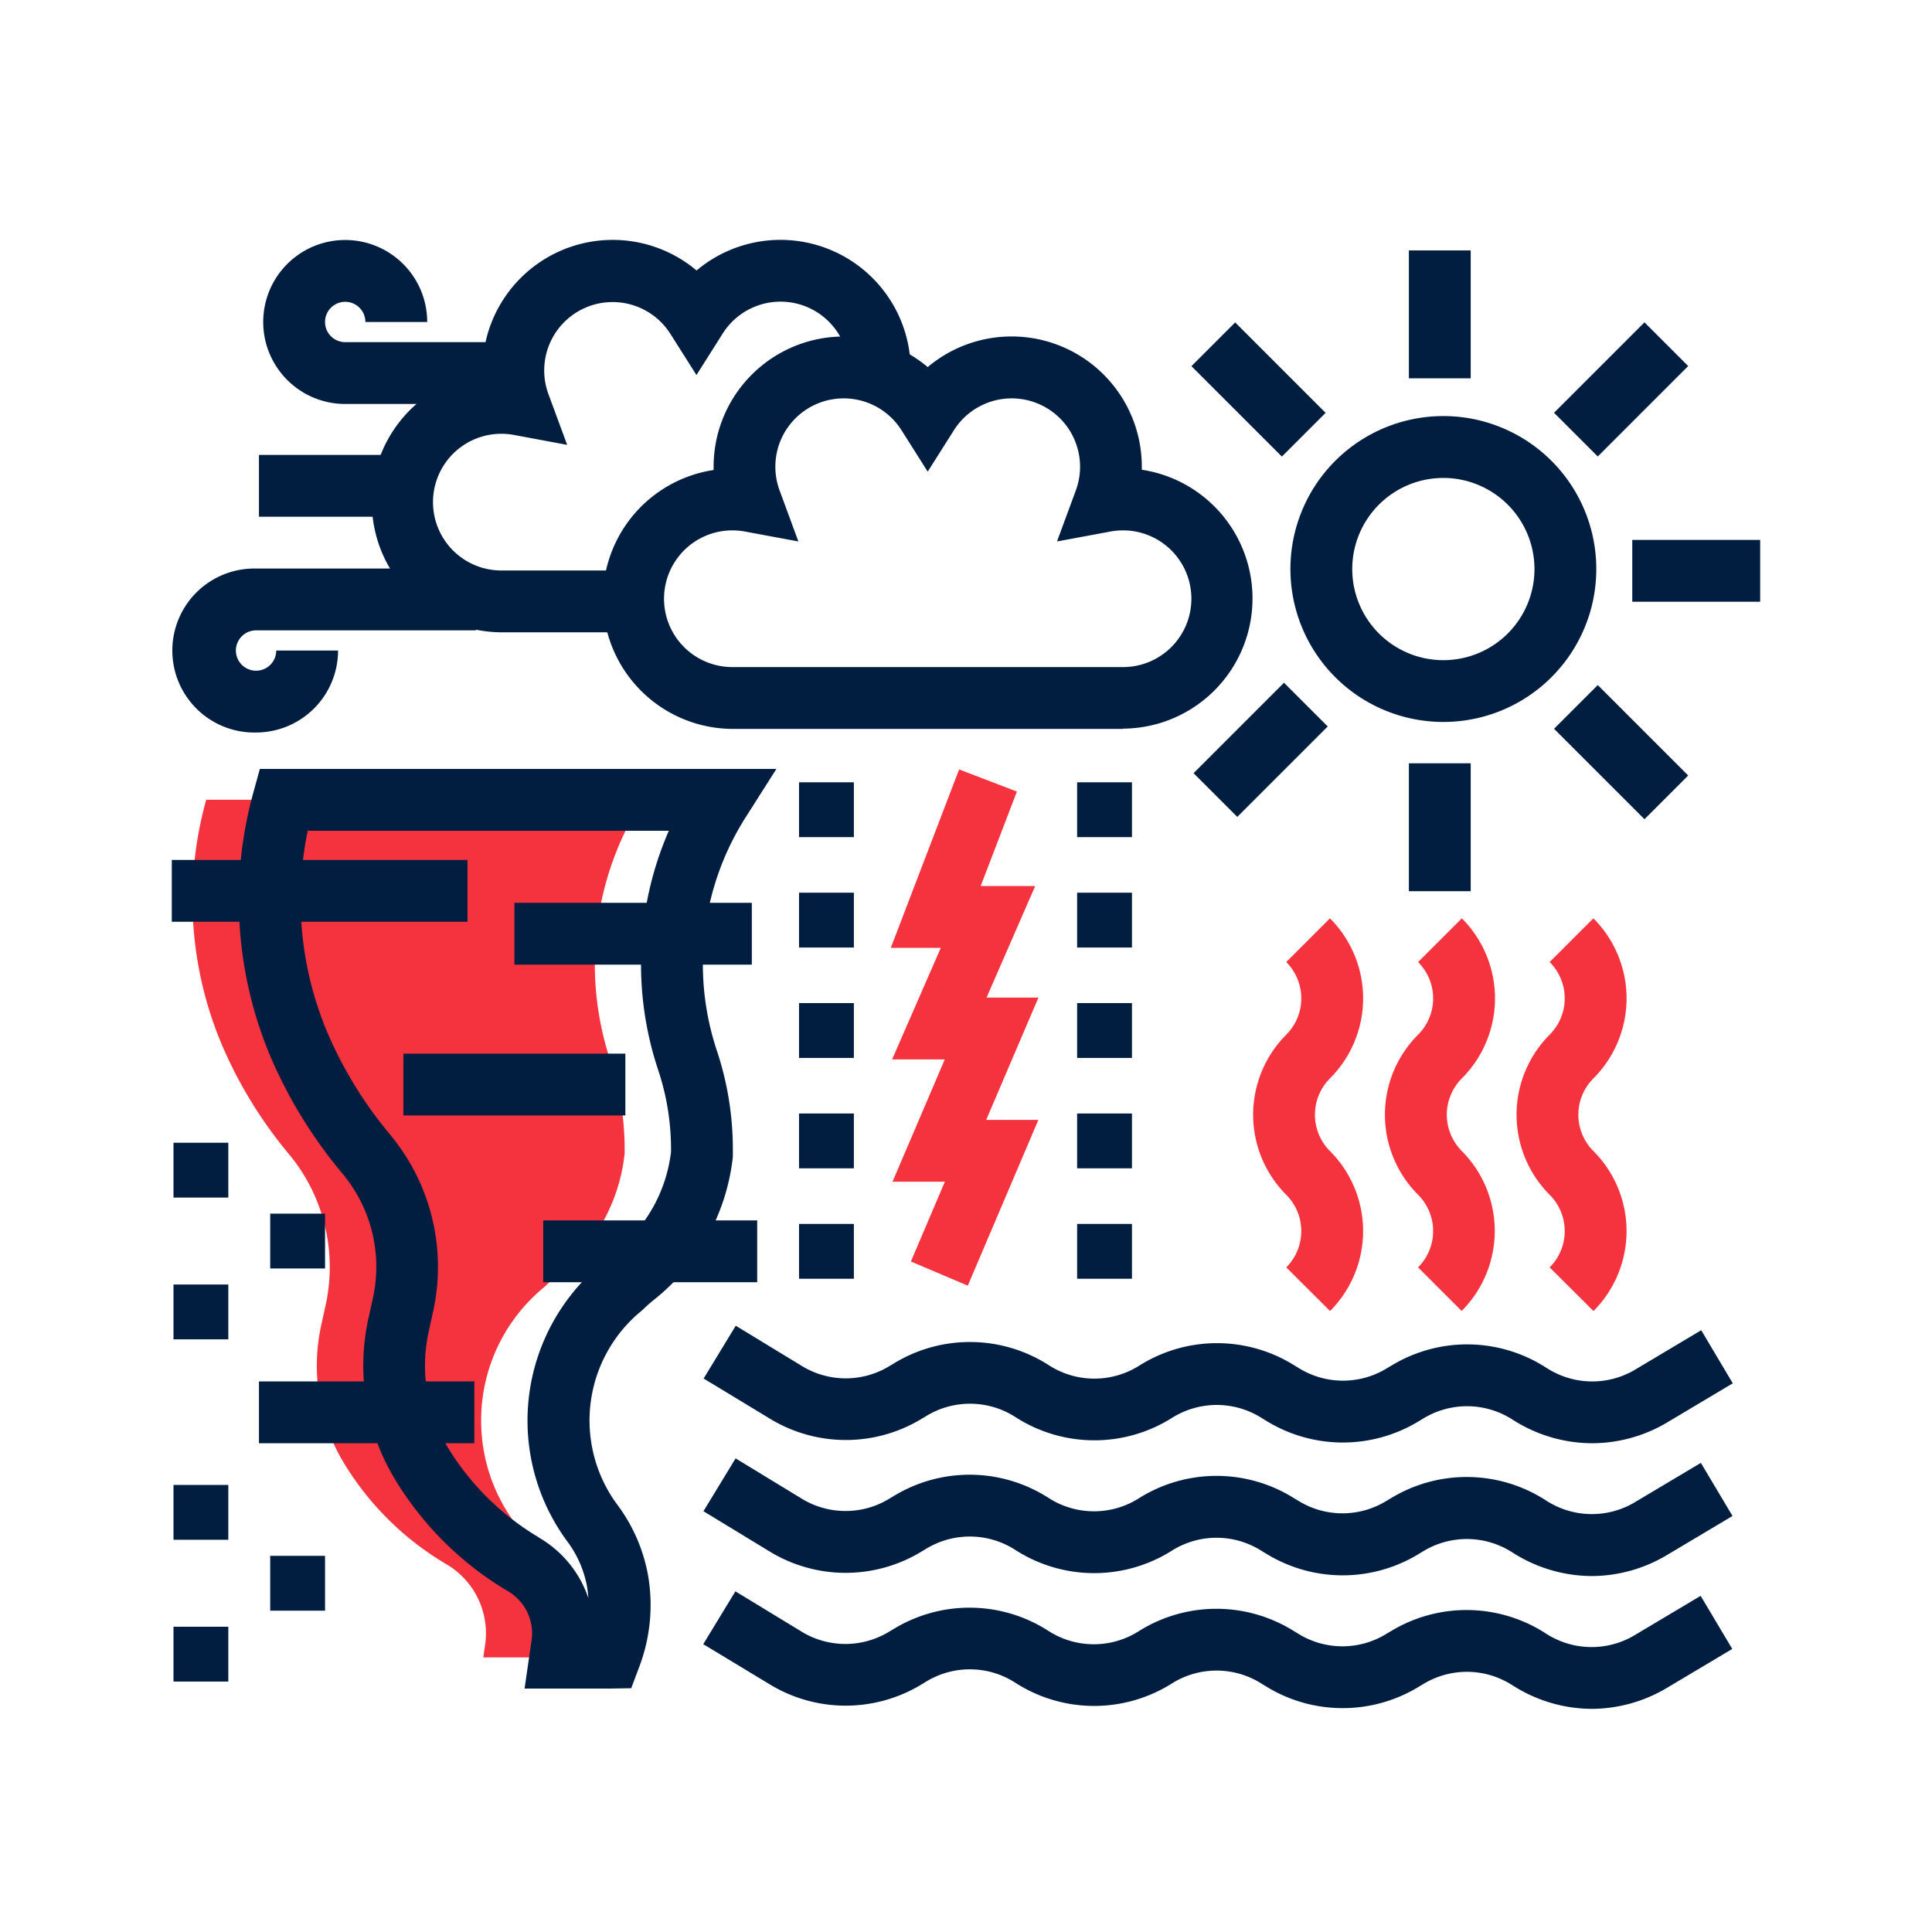 <svg id="Icons" xmlns="http://www.w3.org/2000/svg" viewBox="0 0 500 500"><defs><style>.cls-1{fill:#f5333f;}.cls-2{fill:#011e41;}</style></defs><path class="cls-1" d="M124.52,367.62a44.54,44.54,0,0,1,16.38-34.56,42.93,42.93,0,0,1,3.35-3h0a46.49,46.49,0,0,0,17.41-31.58V297a72.75,72.75,0,0,0-3.79-22.79,79.2,79.2,0,0,1,8.5-67.23h-113a96.23,96.23,0,0,0,4.23,63.82,113.72,113.72,0,0,0,17,27.67,46.8,46.8,0,0,1,4.71,6.74h0a45.78,45.78,0,0,1,4.9,32.84l-1,4.56a48.87,48.87,0,0,0-1.12,13.85,48.32,48.32,0,0,0,6.75,21.9,76.29,76.29,0,0,0,26.53,26.37,20.71,20.71,0,0,1,10.18,20.94l-.47,3.26h12.71v0a37.12,37.12,0,0,0,2-19.75,35.94,35.94,0,0,0-6.67-15.2A44.41,44.41,0,0,1,124.52,367.62Z"/><rect class="cls-2" x="309.7" y="186.07" width="33.1" height="16" transform="translate(-41.67 287.52) rotate(-45)"/><path class="cls-2" d="M373.54,186.84a39.58,39.58,0,1,1,39.58-39.57A39.58,39.58,0,0,1,373.54,186.84Zm0-63.15a23.58,23.58,0,1,0,23.58,23.58A23.6,23.6,0,0,0,373.54,123.69Z"/><rect class="cls-2" x="364.62" y="197.54" width="16" height="33.1"/><rect class="cls-2" x="364.62" y="64.81" width="16" height="33.1"/><rect class="cls-2" x="422.43" y="139.73" width="33.1" height="16"/><rect class="cls-2" x="403" y="92.8" width="33.1" height="16" transform="translate(51.6 326.17) rotate(-45)"/><rect class="cls-2" x="411.55" y="178.1" width="16" height="33.1" transform="translate(-14.76 353.68) rotate(-45)"/><rect class="cls-2" x="317.7" y="84.25" width="16" height="33.1" transform="translate(24.12 259.83) rotate(-45)"/><path class="cls-1" d="M344.19,339.27,332.88,328a13.29,13.29,0,0,0,0-18.79,29.33,29.33,0,0,1,0-41.43,13.3,13.3,0,0,0,0-18.8l11.31-11.31a29.28,29.28,0,0,1,0,41.42,13.31,13.31,0,0,0,0,18.8,29.3,29.3,0,0,1,0,41.43Z"/><path class="cls-1" d="M378.28,339.27,367,328a13.3,13.3,0,0,0,0-18.8,29.28,29.28,0,0,1,0-41.42,13.28,13.28,0,0,0,0-18.8l11.32-11.31a29.28,29.28,0,0,1,0,41.42,13.31,13.31,0,0,0,0,18.8A29.33,29.33,0,0,1,378.28,339.27Z"/><path class="cls-1" d="M412.37,339.27,401.05,328a13.27,13.27,0,0,0,0-18.79,29.33,29.33,0,0,1,0-41.43,13.28,13.28,0,0,0,0-18.8l11.32-11.31a29.28,29.28,0,0,1,0,41.42,13.3,13.3,0,0,0,0,18.8,29.3,29.3,0,0,1,0,41.43Z"/><path class="cls-2" d="M290.64,188.64H189.54a33.69,33.69,0,0,1-4.86-67c0-.27,0-.53,0-.8A33.71,33.71,0,0,1,240.09,95a33.7,33.7,0,0,1,55.41,25.77c0,.27,0,.53,0,.8a33.69,33.69,0,0,1-4.85,67Zm-101.1-51.38a17.69,17.69,0,1,0,0,35.38h101.1a17.69,17.69,0,1,0,0-35.38,18.14,18.14,0,0,0-3.26.3l-13.83,2.57,4.87-13.2a17.69,17.69,0,0,0-31.57-15.55l-6.76,10.68-6.76-10.68a17.69,17.69,0,0,0-31.57,15.55l4.86,13.2-13.83-2.57A18,18,0,0,0,189.54,137.26Z"/><path class="cls-2" d="M164.82,163.64h-35.1a33.69,33.69,0,0,1-4.85-67c0-.27,0-.53,0-.8A33.7,33.7,0,0,1,180.27,70a33.71,33.71,0,0,1,55.42,25.77h-16A17.69,17.69,0,0,0,187,86.38l-6.76,10.68-6.76-10.68a17.7,17.7,0,0,0-31.57,15.55l4.87,13.2L133,112.56a18,18,0,0,0-3.25-.3,17.69,17.69,0,1,0,0,35.38h35.1Z"/><rect class="cls-2" x="278.76" y="202.46" width="14.19" height="14.19"/><rect class="cls-2" x="278.76" y="231.03" width="14.19" height="14.19"/><rect class="cls-2" x="278.76" y="259.6" width="14.19" height="14.19"/><rect class="cls-2" x="278.76" y="288.17" width="14.19" height="14.19"/><rect class="cls-2" x="278.76" y="316.75" width="14.19" height="14.19"/><rect class="cls-2" x="206.79" y="202.46" width="14.19" height="14.19"/><rect class="cls-2" x="206.79" y="231.03" width="14.19" height="14.19"/><rect class="cls-2" x="206.79" y="259.6" width="14.19" height="14.19"/><rect class="cls-2" x="206.79" y="288.17" width="14.19" height="14.19"/><rect class="cls-2" x="206.79" y="316.75" width="14.19" height="14.19"/><path class="cls-2" d="M132.86,104.55H89.35a21.22,21.22,0,1,1,21.21-21.22h-16a5.22,5.22,0,1,0-5.21,5.22h43.51Z"/><path class="cls-2" d="M66.28,189.57a21.22,21.22,0,1,1,0-42.43h56.88v16H66.28a5.22,5.22,0,1,0,5.21,5.22h16A21.23,21.23,0,0,1,66.28,189.57Z"/><rect class="cls-2" x="67.02" y="117.73" width="37" height="16"/><path class="cls-2" d="M412,442.25a38.24,38.24,0,0,1-20.32-5.94l-.22-.13a21.68,21.68,0,0,0-23.27-.25l-1.08.64a37.79,37.79,0,0,1-39.55-.19l-1.07-.65a21.72,21.72,0,0,0-23.29,0,37.69,37.69,0,0,1-40.36-.19,21.7,21.7,0,0,0-23.28-.26l-1.08.65a37.79,37.79,0,0,1-39.55-.19L182,425.51l8.32-13.67,16.88,10.27a21.74,21.74,0,0,0,23,.11l1.08-.64a37.71,37.71,0,0,1,39.95.43,21.69,21.69,0,0,0,23.53.11,37.74,37.74,0,0,1,40-.06l1.07.65a21.7,21.7,0,0,0,23,.11l1.08-.64a37.75,37.75,0,0,1,39.95.43l.21.14a21.72,21.72,0,0,0,23.28.25l16.77-10,8.19,13.74-16.77,10A38.27,38.27,0,0,1,412,442.25Z"/><path class="cls-2" d="M412.05,373.51a38.25,38.25,0,0,1-20.33-5.94l-.19-.12a21.74,21.74,0,0,0-23.3-.27l-1.07.64a37.78,37.78,0,0,1-39.56-.18l-1.06-.65a21.73,21.73,0,0,0-23.3,0,37.67,37.67,0,0,1-40.35-.19,21.72,21.72,0,0,0-23.29-.26l-1.08.64A37.77,37.77,0,0,1,199,367L182.1,356.76l8.31-13.66,16.88,10.27a21.74,21.74,0,0,0,23,.11l1.08-.65a37.73,37.73,0,0,1,40,.44,21.74,21.74,0,0,0,23.54.11,37.7,37.7,0,0,1,40-.06l1.07.65a21.74,21.74,0,0,0,23,.11l1.08-.64a37.71,37.71,0,0,1,39.95.43l.2.12a21.72,21.72,0,0,0,23.3.27l16.76-10L448.44,358l-16.77,10A38.15,38.15,0,0,1,412.05,373.51Z"/><path class="cls-2" d="M412,407.88a38.27,38.27,0,0,1-20.33-5.94l-.19-.12a21.74,21.74,0,0,0-23.3-.27l-1.07.65a37.79,37.79,0,0,1-39.55-.19l-1.08-.65a21.68,21.68,0,0,0-23.28,0,37.69,37.69,0,0,1-40.36-.19,21.72,21.72,0,0,0-23.29-.26l-1.08.64a37.75,37.75,0,0,1-39.54-.18l-16.88-10.27,8.32-13.67,16.87,10.27a21.74,21.74,0,0,0,23,.11l1.08-.65a37.73,37.73,0,0,1,39.95.44,21.7,21.7,0,0,0,23.54.11,37.72,37.72,0,0,1,39.95-.06l1.08.65a21.74,21.74,0,0,0,23,.11l1.08-.64a37.73,37.73,0,0,1,40,.43l.19.12a21.72,21.72,0,0,0,23.3.27l16.77-10,8.19,13.74-16.77,10A38.19,38.19,0,0,1,412,407.88Z"/><rect class="cls-2" x="44.46" y="222.55" width="76.52" height="16"/><rect class="cls-2" x="133.13" y="233.65" width="61.44" height="16"/><rect class="cls-2" x="104.4" y="272.68" width="57.44" height="16"/><rect class="cls-2" x="140.58" y="315.84" width="55.38" height="16"/><rect class="cls-2" x="67.02" y="357.51" width="55.74" height="16"/><path class="cls-2" d="M157.76,437h-22l1.8-12.42a12.62,12.62,0,0,0-6.25-12.85l-.09-.06A84.44,84.44,0,0,1,102,382.49a56.88,56.88,0,0,1-6.57-41.64l1-4.56a37.64,37.64,0,0,0-4-27.1,38.46,38.46,0,0,0-3.91-5.59A121.89,121.89,0,0,1,70.23,274a104.49,104.49,0,0,1-4.6-69.13L67.25,199H200.93l-7.81,12.29a70.86,70.86,0,0,0-7.66,60.43,80.49,80.49,0,0,1,4.2,25.3l0,2.35a54.77,54.77,0,0,1-20.4,37c-.92.74-1.84,1.55-2.73,2.41l-.51.46a36.65,36.65,0,0,0-6.39,50,43.43,43.43,0,0,1,8.11,18.59,45.21,45.21,0,0,1-2.45,23.94l-1.93,5.14Zm-18.38-39.12a28.66,28.66,0,0,1,12.89,15.71c-.07-1-.19-2.05-.36-3.06a27.89,27.89,0,0,0-5.23-11.79,52.63,52.63,0,0,1,8.88-71.6c1.2-1.16,2.46-2.26,3.73-3.27a38.73,38.73,0,0,0,14.37-25.75V297a64.65,64.65,0,0,0-3.39-20.28A86.58,86.58,0,0,1,173.09,215H79.64a88.26,88.26,0,0,0,5.27,52.64,105.92,105.92,0,0,0,15.84,25.73,55.09,55.09,0,0,1,5.52,7.89A53.66,53.66,0,0,1,112,339.83l-1,4.56a40.9,40.9,0,0,0,4.69,29.86A68.27,68.27,0,0,0,139.38,397.83Z"/><rect class="cls-2" x="69.93" y="314.09" width="14.19" height="14.19"/><rect class="cls-2" x="44.9" y="332.43" width="14.19" height="14.19"/><rect class="cls-2" x="44.9" y="295.74" width="14.19" height="14.19"/><rect class="cls-2" x="69.93" y="402.65" width="14.19" height="14.19"/><rect class="cls-2" x="44.9" y="421" width="14.19" height="14.19"/><rect class="cls-2" x="44.9" y="384.3" width="14.19" height="14.19"/><polygon class="cls-1" points="250.46 332.73 235.74 326.47 244.53 305.83 230.98 305.83 244.51 274.17 230.88 274.17 243.48 245.3 230.54 245.3 248.22 199.13 263.17 204.86 253.8 229.3 267.91 229.3 255.32 258.17 268.75 258.17 255.22 289.83 268.73 289.83 250.46 332.73"/></svg>